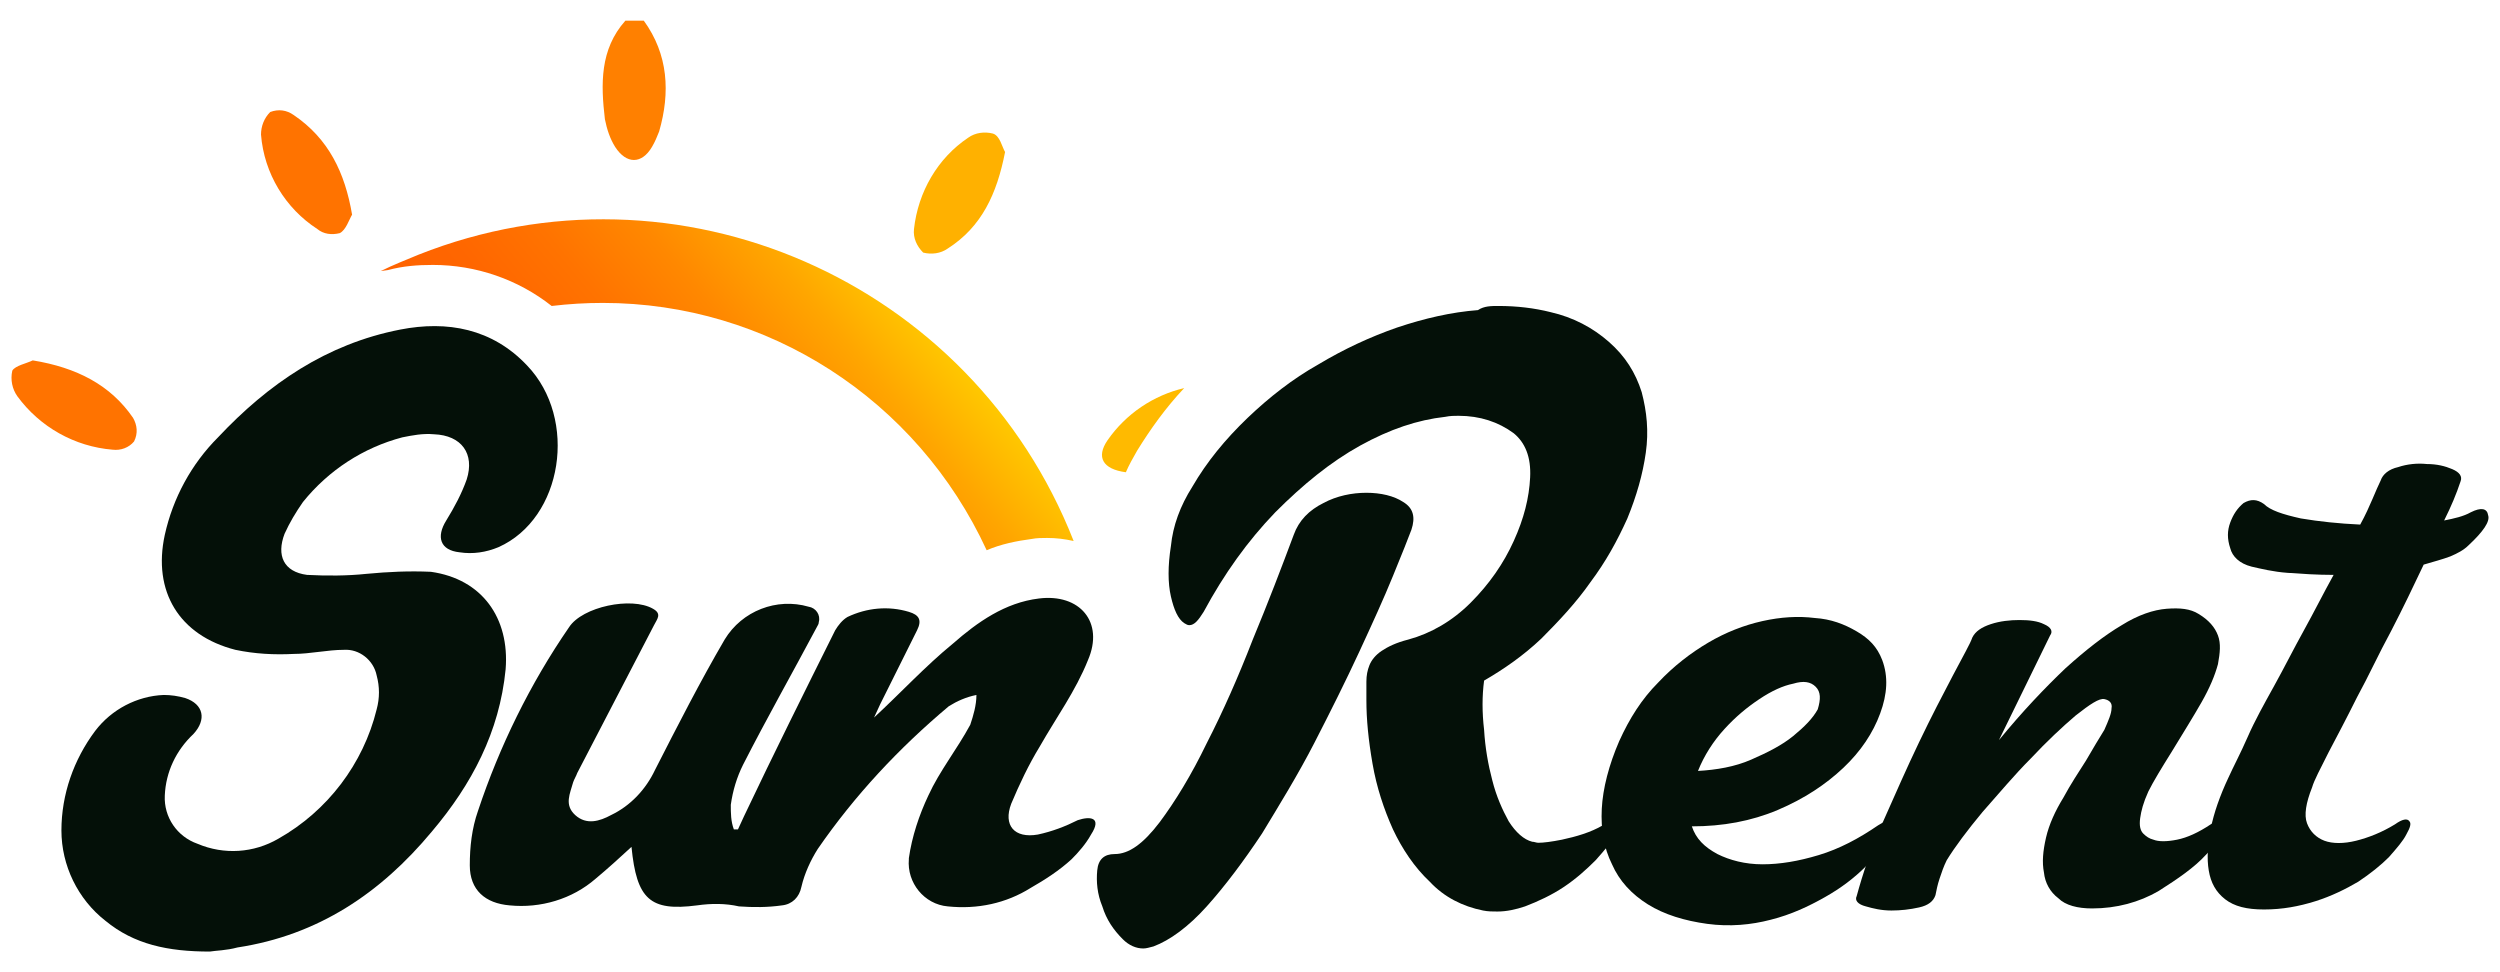 <svg width="72" height="28" viewBox="0 0 72 28" fill="none" xmlns="http://www.w3.org/2000/svg">
<path d="M32.425 13.601C32.513 13.394 32.631 13.187 32.749 12.98C33.132 12.359 33.574 11.739 34.105 11.177C33.221 11.384 32.425 11.916 31.894 12.684C31.57 13.158 31.747 13.512 32.425 13.601Z" fill="#FFBA00"/>
<path d="M12.469 7.63C13.707 7.63 14.915 8.044 15.888 8.812C16.389 8.753 16.861 8.724 17.362 8.724C22.108 8.724 26.411 11.502 28.416 15.847C28.828 15.67 29.271 15.581 29.713 15.522C29.86 15.493 30.008 15.493 30.155 15.493C30.42 15.493 30.656 15.522 30.921 15.581C27.974 8.073 19.514 4.379 12.056 7.334C11.702 7.482 11.319 7.63 10.965 7.807L11.172 7.778C11.614 7.66 12.027 7.63 12.469 7.63Z" fill="url(#paint0_linear_537_43327)"/>
<path d="M18.541 0.595C19.248 1.57 19.307 2.664 18.983 3.787C18.924 3.935 18.865 4.083 18.777 4.231C18.482 4.733 18.04 4.733 17.716 4.231C17.568 3.994 17.48 3.728 17.421 3.433C17.303 2.428 17.273 1.423 18.011 0.595H18.541Z" fill="#FF8000"/>
<path d="M10.14 6.182C10.052 6.329 9.963 6.625 9.786 6.714C9.551 6.773 9.315 6.743 9.138 6.595C8.224 6.004 7.605 4.999 7.517 3.876C7.517 3.639 7.605 3.403 7.782 3.226C8.018 3.137 8.254 3.167 8.46 3.314C9.462 3.994 9.934 4.97 10.14 6.182Z" fill="#FF7300"/>
<path d="M28.946 4.378C28.71 5.59 28.268 6.536 27.296 7.157C27.089 7.305 26.824 7.334 26.588 7.275C26.411 7.098 26.293 6.861 26.323 6.595C26.441 5.531 27.001 4.556 27.885 3.965C28.091 3.817 28.357 3.787 28.593 3.846C28.799 3.906 28.858 4.231 28.946 4.378Z" fill="#FFB100"/>
<path d="M0.943 10.379C2.211 10.586 3.183 11.088 3.832 12.034C3.95 12.241 3.979 12.478 3.861 12.714C3.714 12.892 3.478 12.98 3.242 12.951C2.152 12.862 1.15 12.3 0.501 11.414C0.354 11.207 0.295 10.941 0.354 10.675C0.442 10.527 0.766 10.468 0.943 10.379Z" fill="#FF7300"/>
<path d="M65.204 14.517C65.38 14.695 65.734 14.813 66.265 14.931C66.795 15.02 67.355 15.079 67.974 15.108C68.122 14.842 68.24 14.576 68.328 14.37C68.416 14.163 68.505 13.956 68.564 13.837C68.623 13.66 68.8 13.512 69.065 13.453C69.33 13.364 69.625 13.335 69.89 13.364C70.185 13.364 70.421 13.424 70.627 13.512C70.834 13.601 70.922 13.719 70.863 13.867C70.745 14.222 70.598 14.576 70.391 14.99C70.686 14.931 70.951 14.872 71.158 14.754C71.453 14.606 71.629 14.636 71.659 14.842C71.718 15.02 71.512 15.315 71.099 15.7C70.951 15.847 70.775 15.936 70.568 16.025C70.332 16.113 70.097 16.173 69.802 16.261C69.507 16.882 69.212 17.503 68.859 18.183C68.505 18.833 68.21 19.483 67.886 20.074C67.591 20.666 67.296 21.227 67.061 21.671C66.825 22.143 66.648 22.469 66.589 22.675C66.412 23.119 66.353 23.474 66.442 23.71C66.53 23.947 66.707 24.124 66.943 24.213C67.178 24.301 67.503 24.301 67.856 24.213C68.21 24.124 68.593 23.976 68.977 23.74C69.183 23.592 69.33 23.562 69.389 23.651C69.448 23.71 69.419 23.828 69.301 24.035C69.212 24.213 69.035 24.419 68.8 24.686C68.564 24.922 68.269 25.159 67.915 25.395C67.562 25.602 67.149 25.809 66.677 25.957C66.206 26.104 65.734 26.193 65.204 26.193C64.702 26.193 64.349 26.104 64.083 25.898C63.818 25.691 63.671 25.424 63.612 25.07C63.553 24.715 63.582 24.331 63.671 23.858C63.759 23.415 63.936 22.912 64.172 22.41C64.319 22.084 64.525 21.7 64.732 21.227C64.938 20.754 65.204 20.281 65.498 19.749C65.793 19.217 66.058 18.685 66.353 18.153C66.648 17.621 66.913 17.089 67.208 16.557C66.736 16.557 66.294 16.527 65.882 16.498C65.469 16.468 65.115 16.38 64.85 16.32C64.496 16.232 64.29 16.025 64.231 15.788C64.142 15.522 64.142 15.286 64.231 15.049C64.319 14.813 64.437 14.636 64.614 14.488C64.82 14.37 64.997 14.37 65.204 14.517Z" fill="#041008"/>
<path d="M53.472 25.809C53.649 25.159 53.885 24.449 54.238 23.651C54.592 22.853 54.916 22.114 55.27 21.375C55.624 20.636 55.948 20.015 56.243 19.454C56.537 18.892 56.744 18.537 56.803 18.36C56.891 18.183 57.068 18.064 57.333 17.976C57.599 17.887 57.893 17.857 58.159 17.857C58.453 17.857 58.689 17.887 58.866 17.976C59.072 18.064 59.131 18.183 59.043 18.301L57.569 21.316C58.247 20.488 58.896 19.808 59.485 19.247C60.075 18.715 60.605 18.301 61.106 18.005C61.578 17.71 62.02 17.562 62.403 17.532C62.787 17.503 63.081 17.532 63.317 17.68C63.612 17.857 63.789 18.064 63.877 18.301C63.966 18.537 63.936 18.803 63.877 19.128C63.789 19.454 63.641 19.808 63.406 20.222C63.17 20.636 62.875 21.109 62.551 21.641C62.256 22.114 62.02 22.498 61.873 22.794C61.725 23.119 61.666 23.355 61.637 23.562C61.608 23.769 61.637 23.917 61.725 24.006C61.814 24.094 61.902 24.154 62.02 24.183C62.168 24.242 62.403 24.242 62.698 24.183C62.993 24.124 63.317 23.976 63.671 23.74C63.995 23.533 64.142 23.562 64.084 23.769C64.054 24.006 63.848 24.301 63.523 24.626C63.199 24.981 62.728 25.306 62.168 25.661C61.608 25.986 60.959 26.163 60.252 26.163C59.839 26.163 59.485 26.075 59.279 25.868C59.043 25.691 58.896 25.424 58.866 25.129C58.807 24.833 58.837 24.508 58.925 24.124C59.014 23.74 59.19 23.355 59.426 22.971C59.633 22.587 59.868 22.232 60.075 21.907C60.281 21.552 60.458 21.257 60.605 21.02C60.723 20.754 60.812 20.547 60.812 20.399C60.841 20.252 60.753 20.163 60.605 20.134C60.458 20.104 60.193 20.281 59.78 20.606C59.397 20.932 58.955 21.345 58.483 21.848C58.011 22.321 57.569 22.853 57.097 23.385C56.655 23.917 56.302 24.39 56.066 24.774C55.977 24.952 55.918 25.129 55.859 25.306C55.8 25.484 55.771 25.631 55.742 25.779C55.683 25.957 55.535 26.075 55.27 26.134C55.005 26.193 54.739 26.223 54.474 26.223C54.179 26.223 53.943 26.163 53.737 26.104C53.501 26.045 53.413 25.927 53.472 25.809Z" fill="#041008"/>
<path d="M54.208 19.01C54.385 19.483 54.356 19.986 54.149 20.547C53.943 21.109 53.589 21.641 53.088 22.114C52.587 22.587 51.968 23.001 51.202 23.326C50.435 23.651 49.61 23.799 48.725 23.799C48.843 24.153 49.079 24.39 49.462 24.597C49.816 24.774 50.258 24.892 50.759 24.892C51.261 24.892 51.791 24.804 52.381 24.626C52.97 24.449 53.53 24.153 54.09 23.769C54.385 23.592 54.562 23.533 54.591 23.621C54.65 23.71 54.591 23.858 54.444 24.094C54.297 24.331 54.061 24.626 53.737 24.951C53.412 25.277 53.029 25.572 52.557 25.838C52.086 26.104 51.585 26.341 50.995 26.489C50.435 26.636 49.816 26.695 49.168 26.607C48.519 26.518 47.93 26.341 47.458 26.045C46.986 25.75 46.633 25.365 46.426 24.892C46.19 24.419 46.102 23.887 46.131 23.296C46.161 22.705 46.338 22.025 46.633 21.345C46.927 20.695 47.281 20.133 47.753 19.66C48.195 19.188 48.696 18.803 49.197 18.508C49.698 18.212 50.229 18.005 50.759 17.887C51.29 17.769 51.791 17.739 52.263 17.798C52.734 17.828 53.117 17.976 53.471 18.183C53.825 18.389 54.061 18.626 54.208 19.01ZM52.292 19.779C52.145 19.631 51.938 19.601 51.644 19.69C51.349 19.749 51.025 19.897 50.671 20.133C50.317 20.37 49.993 20.636 49.669 20.991C49.344 21.345 49.079 21.759 48.902 22.203C49.433 22.173 49.964 22.084 50.435 21.877C50.907 21.671 51.319 21.463 51.644 21.198C51.968 20.931 52.204 20.695 52.351 20.429C52.44 20.133 52.44 19.927 52.292 19.779Z" fill="#041008"/>
<path d="M45.955 24.774C46.19 24.508 46.397 24.272 46.515 24.065C46.633 23.858 46.692 23.74 46.633 23.651C46.603 23.621 46.574 23.621 46.544 23.621C46.485 23.621 46.338 23.68 46.161 23.769C45.807 23.976 45.395 24.094 44.982 24.183C44.687 24.242 44.451 24.272 44.304 24.272C44.245 24.272 44.186 24.242 44.127 24.242C43.891 24.183 43.655 23.976 43.449 23.651C43.272 23.326 43.095 22.942 42.977 22.469C42.859 22.025 42.771 21.523 42.742 21.02C42.683 20.518 42.683 20.045 42.742 19.601C43.302 19.276 43.862 18.892 44.392 18.39C44.893 17.887 45.395 17.355 45.807 16.764C46.249 16.173 46.574 15.581 46.868 14.931C47.134 14.281 47.311 13.66 47.399 13.039C47.487 12.419 47.428 11.857 47.281 11.295C47.104 10.734 46.809 10.261 46.338 9.847C45.866 9.433 45.306 9.138 44.658 8.99C44.186 8.871 43.685 8.812 43.154 8.812C42.948 8.812 42.742 8.812 42.565 8.931C41.798 8.99 41.032 9.167 40.236 9.433C39.47 9.699 38.703 10.054 37.966 10.497C37.229 10.911 36.551 11.443 35.932 12.034C35.284 12.655 34.753 13.305 34.341 14.015C33.987 14.576 33.781 15.138 33.722 15.729C33.633 16.291 33.633 16.793 33.722 17.178C33.81 17.562 33.928 17.828 34.105 17.946C34.164 17.976 34.193 18.005 34.252 18.005C34.4 18.005 34.517 17.857 34.665 17.621C35.254 16.527 35.932 15.581 36.728 14.754C37.524 13.956 38.32 13.305 39.175 12.832C40.03 12.36 40.826 12.093 41.621 12.005C41.769 11.975 41.887 11.975 42.005 11.975C42.624 11.975 43.154 12.152 43.596 12.478C43.921 12.744 44.098 13.158 44.068 13.749C44.039 14.34 43.891 14.931 43.596 15.581C43.302 16.232 42.889 16.823 42.358 17.355C41.828 17.887 41.209 18.242 40.56 18.419C40.207 18.508 39.971 18.626 39.794 18.744C39.617 18.862 39.499 19.01 39.44 19.158C39.381 19.306 39.352 19.454 39.352 19.631C39.352 19.808 39.352 19.986 39.352 20.163C39.352 20.725 39.411 21.316 39.529 21.996C39.647 22.675 39.853 23.296 40.118 23.887C40.383 24.449 40.737 24.981 41.179 25.395C41.592 25.838 42.123 26.104 42.712 26.223C42.859 26.252 42.977 26.252 43.125 26.252C43.39 26.252 43.655 26.193 43.921 26.104C44.304 25.957 44.687 25.779 45.041 25.543C45.395 25.306 45.689 25.04 45.955 24.774Z" fill="#041008"/>
<path d="M40.649 15.256C40.767 14.901 40.708 14.635 40.413 14.458C40.148 14.281 39.765 14.192 39.352 14.192C38.939 14.192 38.497 14.281 38.114 14.488C37.701 14.694 37.407 14.99 37.259 15.404C36.906 16.35 36.522 17.355 36.08 18.419C35.667 19.483 35.225 20.488 34.754 21.404C34.312 22.321 33.84 23.089 33.398 23.68C32.926 24.301 32.513 24.597 32.101 24.597C31.806 24.597 31.629 24.745 31.6 25.07C31.57 25.395 31.6 25.75 31.747 26.104C31.865 26.488 32.071 26.784 32.337 27.05C32.513 27.227 32.72 27.316 32.926 27.316C33.014 27.316 33.103 27.287 33.221 27.257C33.693 27.08 34.223 26.695 34.754 26.104C35.284 25.513 35.815 24.804 36.346 24.006C36.847 23.178 37.377 22.321 37.849 21.404C38.32 20.488 38.763 19.601 39.146 18.774C39.529 17.946 39.853 17.237 40.118 16.586C40.384 15.936 40.561 15.493 40.649 15.256Z" fill="#041008"/>
<path d="M31.422 24.035C31.275 24.301 31.069 24.538 30.862 24.745C30.509 25.07 30.096 25.336 29.683 25.572C28.976 26.016 28.151 26.193 27.296 26.104C26.618 26.045 26.116 25.424 26.175 24.745V24.715C26.264 24.094 26.47 23.474 26.736 22.912C27.06 22.203 27.561 21.582 27.944 20.872C28.033 20.606 28.121 20.311 28.121 20.015C27.826 20.074 27.561 20.192 27.325 20.34C25.881 21.552 24.613 22.912 23.552 24.449C23.346 24.774 23.169 25.158 23.08 25.543C23.021 25.838 22.815 26.045 22.52 26.075C22.108 26.134 21.695 26.134 21.282 26.104C20.899 26.016 20.486 26.016 20.074 26.075C18.718 26.252 18.335 25.897 18.187 24.39C17.834 24.715 17.509 25.011 17.155 25.306C16.477 25.897 15.564 26.163 14.679 26.075C13.972 26.016 13.53 25.631 13.53 24.922C13.53 24.39 13.589 23.858 13.766 23.355C14.385 21.493 15.269 19.69 16.389 18.064C16.772 17.473 18.187 17.177 18.806 17.532C19.072 17.68 18.924 17.828 18.836 18.005C18.099 19.424 17.362 20.843 16.625 22.262C16.595 22.35 16.537 22.439 16.507 22.528C16.419 22.853 16.242 23.178 16.566 23.474C16.89 23.769 17.273 23.651 17.598 23.474C18.158 23.207 18.6 22.735 18.865 22.173C19.514 20.902 20.162 19.631 20.87 18.419C21.371 17.591 22.373 17.207 23.287 17.473C23.493 17.503 23.64 17.709 23.581 17.916C23.581 17.976 23.552 18.005 23.523 18.064C22.815 19.394 22.078 20.695 21.4 22.025C21.223 22.38 21.105 22.764 21.047 23.178C21.047 23.414 21.047 23.651 21.135 23.887H21.253L21.43 23.503C22.285 21.7 23.169 19.927 24.053 18.153C24.142 18.005 24.259 17.857 24.407 17.769C24.967 17.503 25.586 17.444 26.175 17.621C26.47 17.709 26.559 17.857 26.411 18.153C26.058 18.862 25.704 19.572 25.35 20.281C25.291 20.399 25.232 20.547 25.173 20.665C25.94 19.956 26.647 19.188 27.443 18.537C28.151 17.916 28.946 17.355 29.919 17.237C31.098 17.089 31.806 17.916 31.334 19.01C30.98 19.897 30.42 20.665 29.949 21.493C29.624 22.025 29.359 22.587 29.123 23.148C28.887 23.769 29.212 24.153 29.89 24.035C30.302 23.947 30.686 23.799 31.039 23.621C31.393 23.503 31.747 23.533 31.422 24.035Z" fill="#041008"/>
<path d="M6.043 27.405C4.834 27.405 3.861 27.198 3.036 26.518C2.24 25.897 1.769 24.922 1.769 23.917C1.769 22.882 2.122 21.877 2.741 21.05C3.213 20.429 3.95 20.045 4.716 20.015C4.923 20.015 5.129 20.045 5.335 20.104C5.866 20.281 5.954 20.725 5.571 21.139C5.07 21.611 4.775 22.232 4.746 22.912C4.716 23.533 5.099 24.094 5.689 24.301C6.455 24.626 7.31 24.567 8.018 24.154C9.433 23.355 10.464 21.996 10.848 20.429C10.936 20.104 10.936 19.779 10.848 19.454C10.759 19.01 10.346 18.685 9.904 18.715C9.433 18.715 8.932 18.833 8.46 18.833C7.9 18.862 7.34 18.833 6.78 18.715C5.158 18.301 4.392 17.03 4.746 15.404C4.982 14.34 5.512 13.364 6.279 12.596C7.723 11.059 9.403 9.906 11.525 9.492C12.882 9.226 14.178 9.463 15.181 10.527C16.654 12.064 16.212 14.931 14.355 15.759C14.002 15.906 13.618 15.966 13.235 15.906C12.675 15.847 12.557 15.463 12.852 14.99C13.088 14.606 13.294 14.222 13.441 13.808C13.677 13.069 13.294 12.537 12.498 12.507C12.174 12.478 11.879 12.537 11.585 12.596C10.464 12.892 9.462 13.542 8.725 14.458C8.519 14.754 8.342 15.049 8.195 15.374C7.959 15.995 8.165 16.468 8.843 16.557C9.403 16.586 9.993 16.586 10.553 16.527C11.172 16.468 11.791 16.439 12.41 16.468C13.884 16.675 14.68 17.798 14.562 19.276C14.385 21.079 13.589 22.587 12.439 23.947C10.965 25.72 9.167 26.932 6.839 27.287C6.514 27.375 6.22 27.375 6.043 27.405Z" fill="#041008"/>
<defs>
<linearGradient id="paint0_linear_537_43327" x1="17.005" y1="15.015" x2="25.5" y2="7.908" gradientUnits="userSpaceOnUse">
<stop stop-color="#FF6200"/>
<stop offset="0.19" stop-color="#FF6600"/>
<stop offset="0.39" stop-color="#FF7300"/>
<stop offset="0.6" stop-color="#FF8800"/>
<stop offset="0.81" stop-color="#FFA600"/>
<stop offset="1" stop-color="#FFC800"/>
</linearGradient>
</defs>
</svg>
